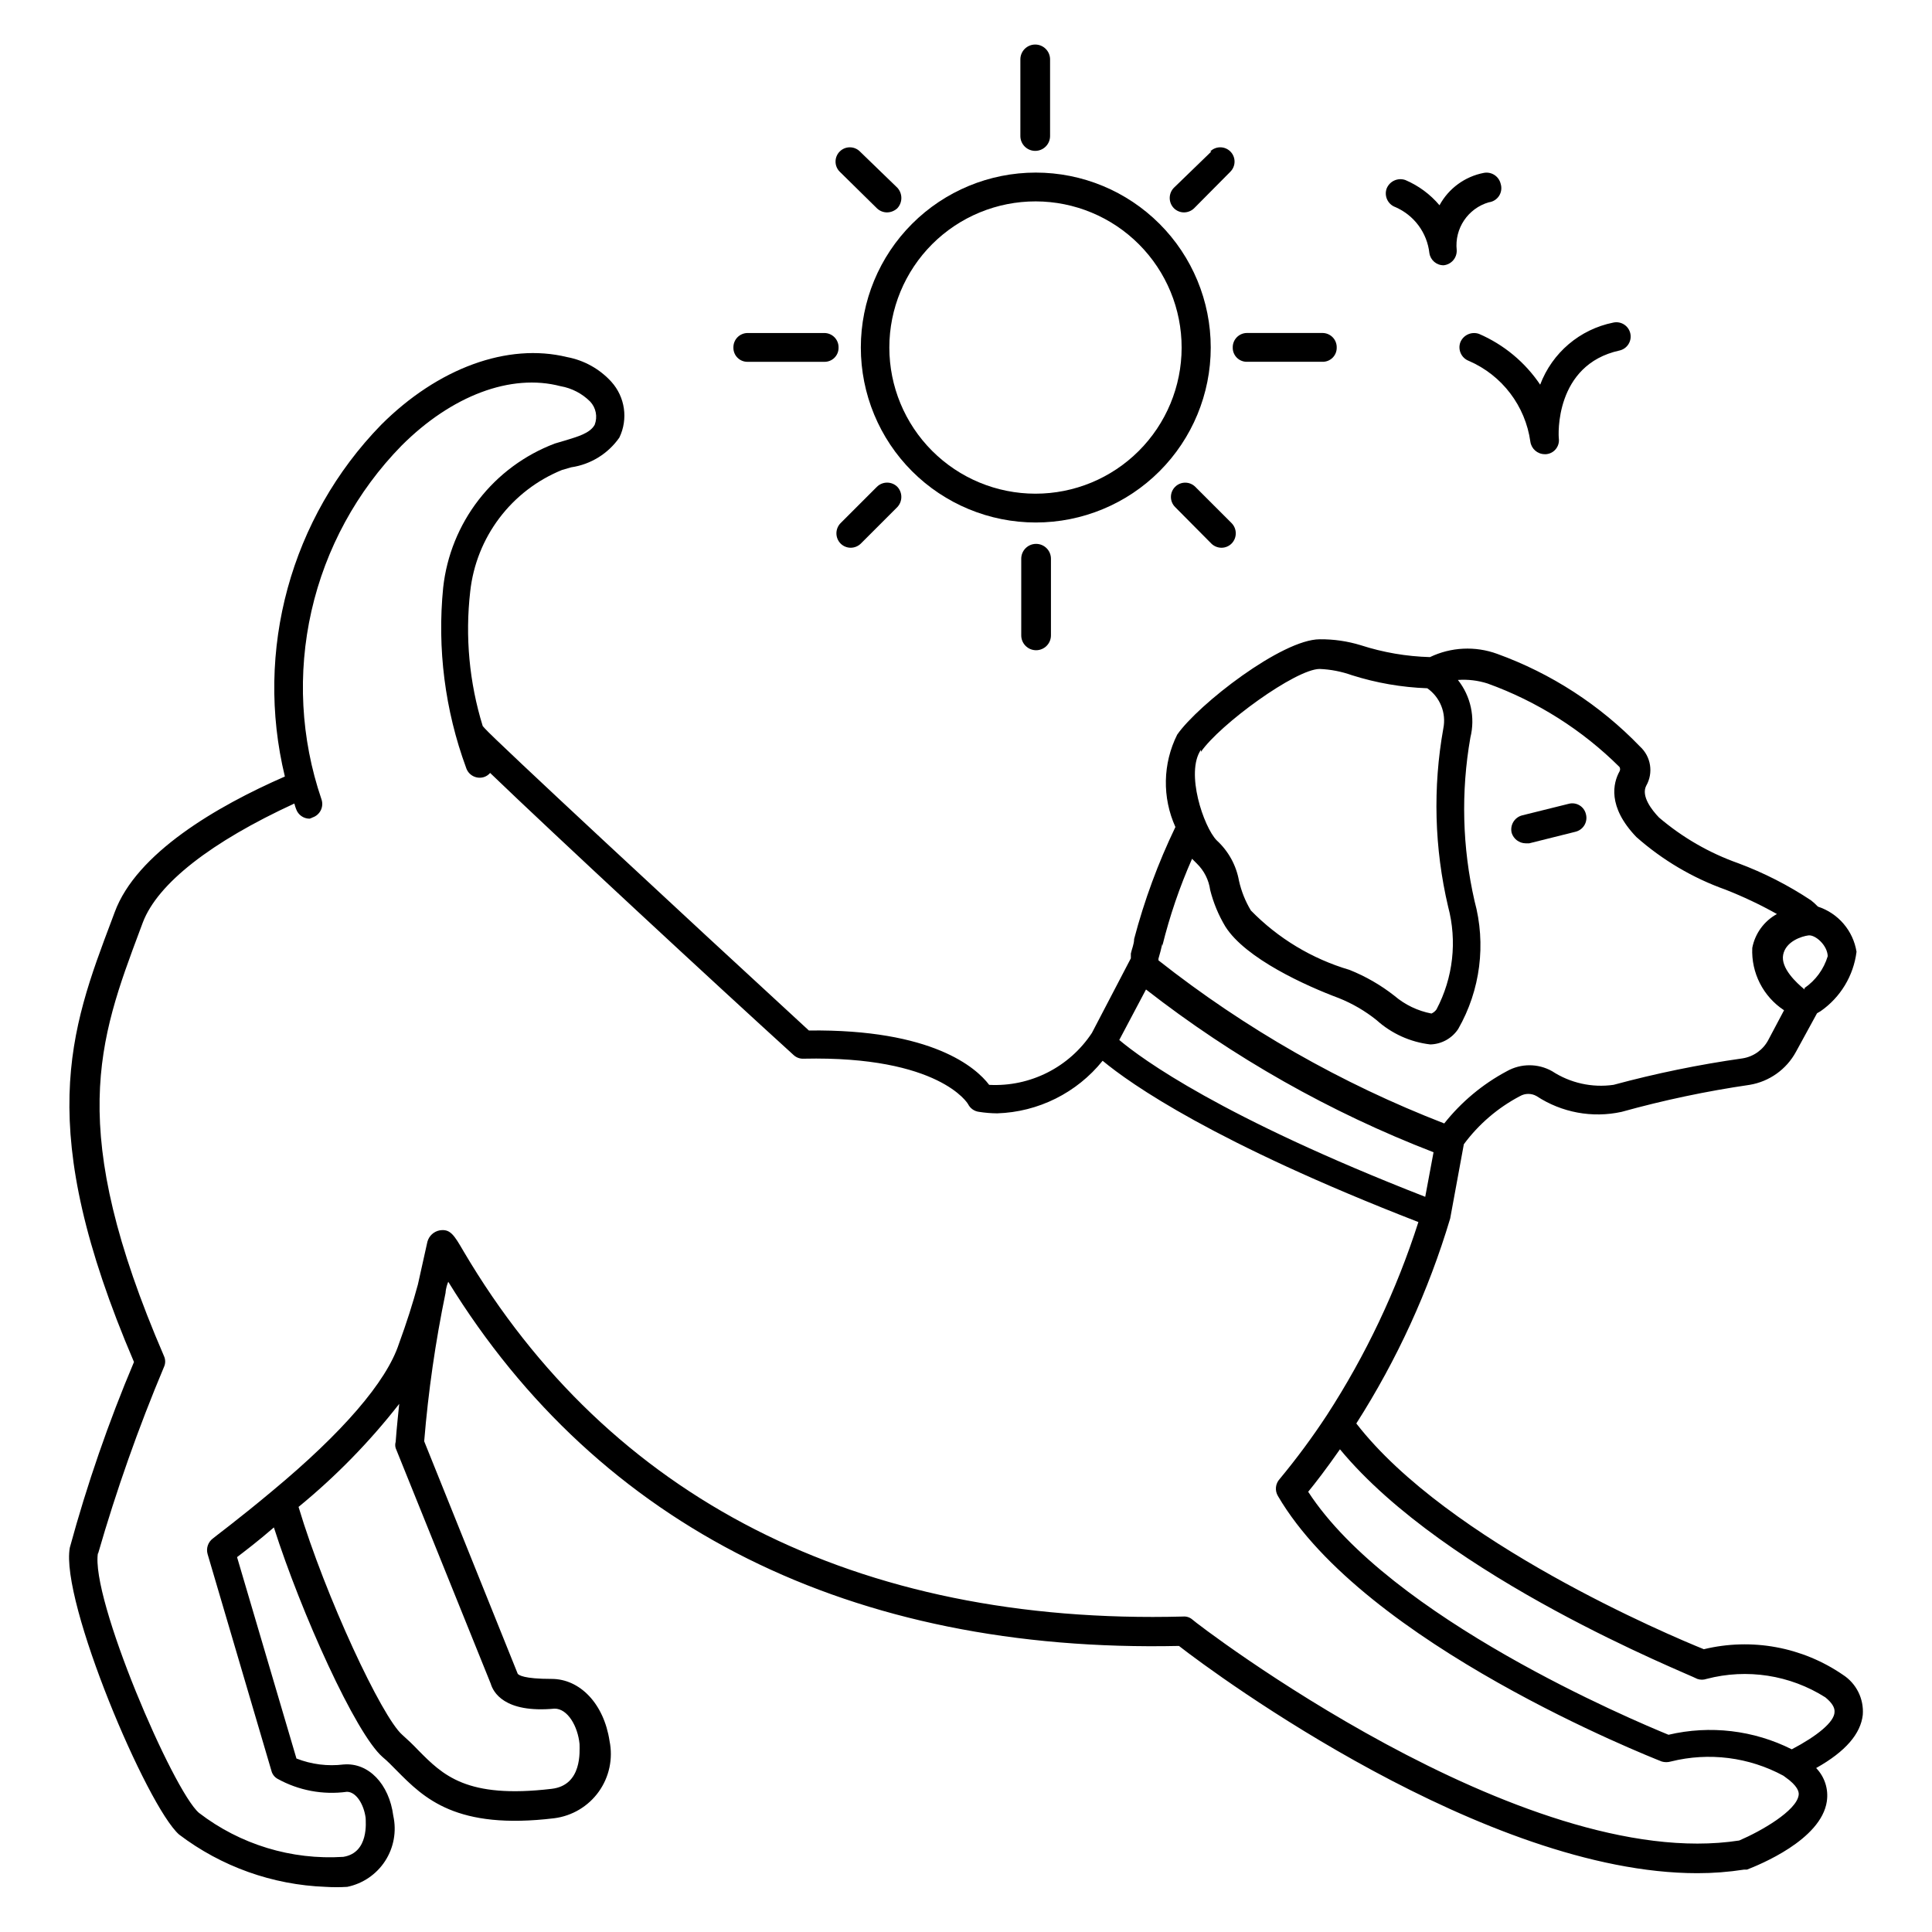<?xml version="1.0" encoding="UTF-8"?>
<!-- Uploaded to: SVG Repo, www.svgrepo.com, Generator: SVG Repo Mixer Tools -->
<svg fill="#000000" width="800px" height="800px" version="1.1" viewBox="144 144 512 512" xmlns="http://www.w3.org/2000/svg">
 <g>
  <path d="m548.31 367.49h0.945l12.281-3.07h-0.004c0.988-0.242 1.836-0.871 2.356-1.742 0.52-0.875 0.664-1.922 0.402-2.902-0.223-0.98-0.836-1.832-1.699-2.352-0.859-0.52-1.895-0.664-2.867-0.406l-12.359 3.07c-2.031 0.543-3.254 2.606-2.754 4.644 0.508 1.621 2 2.734 3.699 2.758z"/>
  <path d="m191.47 630.18c11.203 8.5 24.758 13.336 38.809 13.855 1.914 0.121 3.832 0.121 5.746 0 4.129-0.848 7.746-3.316 10.039-6.856 2.293-3.535 3.07-7.844 2.164-11.957-1.102-8.5-6.613-14.168-13.145-13.617l-0.004-0.004c-4.238 0.527-8.539-0.016-12.516-1.574l-15.742-53.371c2.047-1.574 5.59-4.25 9.762-7.871 7.242 22.672 21.648 54.633 28.812 60.852 1.34 1.102 2.519 2.363 3.777 3.621 7.242 7.32 15.742 15.742 41.723 12.594h-0.004c4.738-0.605 9.012-3.156 11.789-7.039 2.777-3.883 3.812-8.75 2.856-13.43-1.496-9.918-7.871-16.453-15.352-16.453-7.477 0-8.66-1.023-8.973-1.34-0.316-0.316 0 0 0 0l-24.797-61.637c1.086-13.223 2.981-26.367 5.668-39.359 0 0 0-1.18 0.707-2.914 40.07 65.102 106.9 98.398 193.65 96.512 10.078 7.871 81.238 60.223 137.37 60.223 4.137 0.004 8.27-0.312 12.359-0.945h0.789c3.227-1.258 19.68-7.871 21.176-18.105h-0.004c0.477-3.219-0.57-6.477-2.832-8.816 7.871-4.41 11.809-9.133 12.359-14.09 0.328-4.242-1.695-8.324-5.277-10.629-10.762-7.383-24.156-9.844-36.84-6.769-8.816-3.543-67.777-28.418-92.102-59.828 10.773-16.863 19.145-35.145 24.875-54.316l3.621-19.68c3.934-5.32 9.02-9.68 14.879-12.754 1.363-0.785 3.043-0.785 4.406 0 6.641 4.363 14.754 5.867 22.516 4.172 11.148-3.098 22.48-5.488 33.93-7.16 5.219-0.863 9.75-4.09 12.277-8.738l5.59-10.234 0.945-0.551c5.266-3.66 8.727-9.383 9.523-15.746-0.441-2.742-1.629-5.309-3.434-7.418-1.805-2.113-4.156-3.684-6.797-4.547-0.57-0.59-1.172-1.141-1.812-1.652-6.031-4.008-12.5-7.309-19.285-9.84-7.691-2.719-14.816-6.828-21.02-12.125-1.891-1.969-4.801-5.668-3.387-8.422h0.004c1.945-3.422 1.258-7.738-1.656-10.391-10.574-10.977-23.531-19.379-37.863-24.562-5.805-2.113-12.219-1.801-17.789 0.867-6.234-0.168-12.41-1.23-18.344-3.148-3.519-1.078-7.184-1.609-10.863-1.574-9.996 0-32.195 17.238-37.785 25.27-3.836 7.672-4.008 16.664-0.473 24.48-4.586 9.523-8.25 19.461-10.941 29.68 0 1.34-0.629 2.676-0.867 3.856v1.258l-10.312 19.758v0.004c-5.992 9.098-16.355 14.344-27.234 13.777-3.465-4.566-15.035-14.801-47.781-14.406-33.539-30.859-83.289-77.066-85.887-80.059l-0.551-0.629v-0.004c-3.559-11.527-4.688-23.672-3.309-35.66 0.773-7.059 3.441-13.781 7.723-19.449 4.285-5.672 10.02-10.074 16.602-12.746l2.441-0.707c5.156-0.754 9.77-3.602 12.754-7.871 2.371-4.906 1.527-10.762-2.125-14.801-3.094-3.398-7.215-5.691-11.73-6.535-15.742-3.856-34.242 2.914-49.277 17.949-23.965 24.617-33.598 59.816-25.508 93.203-18.027 7.871-39.359 20.309-45.105 35.977l-0.707 1.891c-11.18 29.598-20.781 55.105 5.824 117.29-6.762 16-12.441 32.438-17.004 49.199-2.598 14.168 20.469 68.566 28.969 76.043zm82.578-39.988c0.629 2.125 3.465 7.871 16.926 6.613 3.465 0 6.141 4.644 6.613 9.367 0 1.812 0.789 10.941-7.398 11.887-22.594 2.676-28.812-3.621-35.426-10.312-1.34-1.418-2.754-2.754-4.172-4.016-5.352-4.644-20.309-36.527-27.473-60.379h-0.004c9.879-8.09 18.832-17.25 26.688-27.316-0.629 5.902-0.945 9.762-0.945 10.078-0.16 0.539-0.16 1.113 0 1.652zm319.76-1.262c0.789 0.277 1.648 0.277 2.441 0 10.715-2.812 22.121-1.047 31.484 4.883 1.73 1.418 2.519 2.676 2.441 3.856 0 2.676-4.723 6.453-11.336 9.918-10.098-5.078-21.664-6.441-32.668-3.856-9.211-3.777-73.684-30.859-95.488-64.395 1.812-2.203 4.801-6.062 8.422-11.258 28.262 34.168 91.945 59.355 94.703 60.852zm28.418-182.71c-2.125-1.73-6.375-5.668-5.668-9.211 0.707-3.543 4.879-4.879 6.691-5.117 1.812-0.234 5.039 2.598 5.117 5.512v0.004c-1.031 3.422-3.199 6.391-6.141 8.422zm-159.96-62.977c4.961-7.242 25.113-21.965 31.488-21.965v0.004c2.902 0.121 5.766 0.68 8.504 1.652 6.477 2.055 13.203 3.219 19.992 3.465 3.398 2.387 5.066 6.555 4.25 10.629-2.809 15.664-2.379 31.738 1.262 47.23 2.438 9.145 1.34 18.867-3.07 27.238-0.336 0.48-0.801 0.863-1.34 1.102-3.633-0.691-7.027-2.32-9.84-4.723-3.617-2.836-7.617-5.141-11.887-6.848-9.914-2.922-18.914-8.344-26.133-15.746-1.465-2.438-2.527-5.098-3.148-7.871-0.738-4.121-2.816-7.883-5.906-10.707-3.461-3.543-8.344-17.949-4.172-24.008zm-10.234 51.406c1.953-7.902 4.586-15.617 7.875-23.062l1.258 1.258c1.93 1.875 3.176 4.34 3.543 7.008 0.855 3.406 2.207 6.668 4.016 9.68 5.352 8.5 21.41 15.742 30.07 18.973 3.602 1.438 6.969 3.402 9.996 5.824 3.965 3.578 8.945 5.836 14.25 6.457 2.988-0.07 5.75-1.602 7.398-4.094 5.883-10.289 7.441-22.492 4.328-33.93-3.25-14.215-3.625-28.934-1.102-43.297 1.324-5.324 0.105-10.969-3.305-15.27 2.66-0.191 5.332 0.129 7.871 0.945 13.125 4.734 25.055 12.285 34.953 22.121 0.211 0.363 0.211 0.812 0 1.18-1.652 2.992-3.305 9.289 4.488 17.398v-0.004c6.91 6.109 14.926 10.84 23.613 13.934 4.684 1.84 9.234 3.996 13.621 6.457-3.406 1.871-5.801 5.16-6.535 8.973-0.309 6.613 2.891 12.898 8.422 16.531l-4.172 7.871v0.004c-1.383 2.617-3.922 4.426-6.848 4.879-11.52 1.633-22.93 3.973-34.164 7.008-5.691 0.816-11.484-0.473-16.297-3.621-3.715-2.09-8.25-2.09-11.965 0-6.43 3.426-12.082 8.145-16.609 13.852-27.254-10.555-52.777-25.121-75.73-43.215v-0.473c0.395-1.262 0.711-2.598 1.023-3.938zm-4.328 11.57v0.004c23.148 18.035 48.824 32.566 76.199 43.137l-2.203 11.809c-54.082-21.098-75.098-36.527-81.082-41.562zm-277.73 149.57c4.852-16.832 10.688-33.367 17.477-49.516 0.43-0.922 0.43-1.988 0-2.91-26.055-60.379-17.32-83.602-6.297-113.04l0.707-1.891c3.938-10.312 18.105-21.332 40.148-31.488 0.121 0.512 0.281 1.012 0.473 1.496 0.531 1.504 1.949 2.512 3.543 2.519 0.273-0.07 0.539-0.176 0.785-0.316 0.973-0.32 1.77-1.02 2.215-1.938 0.445-0.922 0.496-1.98 0.148-2.941-5.473-16.051-6.383-33.309-2.633-49.848 3.754-16.539 12.023-31.711 23.887-43.828 13.227-13.227 28.969-19.207 42.117-15.742v-0.004c2.984 0.52 5.734 1.949 7.871 4.094 1.535 1.652 1.992 4.035 1.18 6.141-1.258 2.281-4.566 3.148-7.871 4.172l-2.676 0.789c-7.977 3.012-14.965 8.172-20.188 14.91-5.223 6.738-8.48 14.793-9.414 23.266-1.609 16.156 0.465 32.469 6.062 47.707 0.293 0.961 0.953 1.766 1.84 2.238 0.887 0.473 1.922 0.574 2.883 0.281 0.645-0.207 1.219-0.59 1.656-1.102 16.844 16.215 59.668 55.891 80.449 74.781 0.727 0.668 1.695 1.008 2.676 0.945 35.977-0.789 43.531 11.965 43.531 12.043h0.004c0.566 1.129 1.66 1.895 2.91 2.047 1.59 0.25 3.195 0.383 4.805 0.395 10.898-0.344 21.105-5.434 27.945-13.934 7.398 6.141 29.52 21.727 83.68 42.746-5.781 18.055-13.934 35.262-24.246 51.168-3.856 5.871-8.031 11.52-12.516 16.926-1.133 1.227-1.324 3.051-0.473 4.484 22.984 39.359 98.559 69.117 101.71 70.375l-0.004 0.004c0.797 0.234 1.645 0.234 2.441 0 10.07-2.516 20.715-1.168 29.836 3.777l1.574 1.18c2.676 2.203 2.519 3.543 2.441 4.016-0.629 4.094-9.84 9.445-15.742 11.965-57.391 8.895-144.06-57.621-144.93-58.566-0.676-0.582-1.555-0.863-2.441-0.789-86.594 2.281-152.17-31.488-190.66-96.746-2.519-4.328-3.543-6.062-6.375-5.59-1.559 0.305-2.809 1.461-3.231 2.992l-2.519 11.336c-1.34 4.961-2.992 10.156-5.039 15.742-3.305 10.078-15.031 23.617-33.531 38.969-8.816 7.398-15.742 12.516-15.742 12.594h-0.004c-1.297 0.957-1.863 2.621-1.414 4.172l16.926 57.465-0.004 0.004c0.234 0.863 0.801 1.598 1.574 2.047 5.606 3.117 12.07 4.332 18.422 3.461 2.441 0 4.488 3.305 4.961 6.926 0 0.945 0.945 9.211-5.902 10.312l-0.004 0.004c-13.742 0.879-27.336-3.262-38.258-11.652-6.848-5.824-28.891-57.07-26.766-68.957z"/>
  <path d="m372.13 236.1c0 12.297 4.883 24.094 13.578 32.789 8.695 8.695 20.488 13.578 32.785 13.578s24.094-4.883 32.789-13.578c8.695-8.695 13.578-20.492 13.578-32.789 0-12.297-4.883-24.09-13.578-32.785-8.695-8.695-20.492-13.578-32.789-13.578s-24.09 4.883-32.785 13.578c-8.695 8.695-13.578 20.488-13.578 32.785zm46.367-38.73h-0.004c10.27 0.023 20.109 4.121 27.355 11.391 7.25 7.273 11.312 17.125 11.297 27.395-0.012 10.266-4.102 20.109-11.371 27.359-7.266 7.254-17.117 11.324-27.383 11.316-10.27-0.004-20.113-4.09-27.371-11.352-7.258-7.262-11.336-17.109-11.336-27.379 0-10.285 4.094-20.148 11.371-27.414 7.281-7.266 17.152-11.336 27.438-11.316z"/>
  <path d="m422.28 180.05v-20.309c0-2.176-1.762-3.938-3.938-3.938-2.172 0-3.934 1.762-3.934 3.938v20.309c0 2.172 1.762 3.934 3.934 3.934 2.176 0 3.938-1.762 3.938-3.934z"/>
  <path d="m414.64 292.07v20.309c0 2.176 1.762 3.938 3.938 3.938 2.172 0 3.934-1.762 3.934-3.938v-20.309c0-2.176-1.762-3.938-3.934-3.938-2.176 0-3.938 1.762-3.938 3.938z"/>
  <path d="m474.47 239.88h19.992c1.012 0.02 1.984-0.371 2.699-1.086 0.711-0.711 1.102-1.684 1.082-2.695 0.02-1.016-0.367-1.996-1.078-2.723-0.711-0.723-1.684-1.133-2.703-1.133h-19.992c-1.016 0-1.988 0.41-2.699 1.133-0.711 0.727-1.102 1.707-1.082 2.723-0.02 1.012 0.371 1.984 1.086 2.695 0.711 0.715 1.688 1.105 2.695 1.086z"/>
  <path d="m362.45 232.25h-20.309c-1.016 0-1.992 0.41-2.703 1.133-0.711 0.727-1.098 1.707-1.078 2.723-0.02 1.012 0.371 1.984 1.086 2.695 0.711 0.715 1.684 1.105 2.695 1.086h20.309c1.008 0.02 1.98-0.371 2.695-1.086 0.715-0.711 1.105-1.684 1.082-2.695 0.023-1.016-0.367-1.996-1.078-2.723-0.711-0.723-1.684-1.133-2.699-1.133z"/>
  <path d="m465.02 184.15-9.918 9.602c-1.488 1.504-1.488 3.93 0 5.434 0.711 0.707 1.676 1.105 2.676 1.102 1.004-0.008 1.965-0.402 2.68-1.102l9.605-9.684h-0.004c1.48-1.477 1.48-3.875 0-5.352-1.477-1.48-3.875-1.48-5.352 0z"/>
  <path d="m376.38 273.02-9.605 9.605v-0.004c-1.488 1.504-1.488 3.93 0 5.434 0.711 0.707 1.676 1.105 2.676 1.102 1.004-0.004 1.965-0.402 2.68-1.102l9.684-9.684h-0.004c1.402-1.508 1.402-3.844 0-5.352-1.504-1.492-3.926-1.492-5.43 0z"/>
  <path d="m460.77 273.02c-1.477-1.48-3.875-1.48-5.352 0-1.48 1.477-1.48 3.875 0 5.352l9.605 9.684h-0.004c0.719 0.699 1.676 1.098 2.68 1.102 1 0.004 1.965-0.395 2.676-1.102 1.492-1.504 1.492-3.93 0-5.434z"/>
  <path d="m371.89 184.15c-1.477-1.48-3.875-1.48-5.352 0-1.48 1.477-1.48 3.875 0 5.352l9.84 9.684c0.715 0.699 1.676 1.094 2.676 1.102 1.023-0.008 2.008-0.402 2.754-1.102 1.414-1.535 1.414-3.894 0-5.434z"/>
  <path d="m573.18 236.89c2.043-0.457 3.328-2.484 2.871-4.527-0.453-2.043-2.481-3.328-4.523-2.871-8.859 1.777-16.18 7.996-19.367 16.449-4.004-5.949-9.633-10.621-16.215-13.461-2-0.695-4.188 0.312-4.961 2.285-0.688 1.977 0.324 4.141 2.285 4.879 8.793 3.809 14.969 11.922 16.293 21.414 0.273 1.883 1.875 3.285 3.777 3.305h0.395c0.984-0.078 1.895-0.547 2.527-1.301 0.637-0.754 0.945-1.73 0.859-2.715-0.16-0.863-1.184-19.68 16.059-23.457z"/>
  <path d="m537.21 189.82c-4.996 0.961-9.301 4.109-11.727 8.578-2.453-2.91-5.555-5.199-9.055-6.691-1.996-0.695-4.188 0.312-4.961 2.285-0.688 1.977 0.324 4.141 2.285 4.879 2.449 1.055 4.582 2.738 6.172 4.883 1.59 2.141 2.582 4.668 2.879 7.32 0.277 1.867 1.891 3.246 3.781 3.227 2.035-0.207 3.555-1.969 3.461-4.016-0.609-5.727 2.973-11.066 8.504-12.672 1.113-0.137 2.109-0.762 2.719-1.703 0.605-0.941 0.766-2.106 0.43-3.18-0.469-2.016-2.453-3.305-4.488-2.91z"/>
 </g>
</svg>